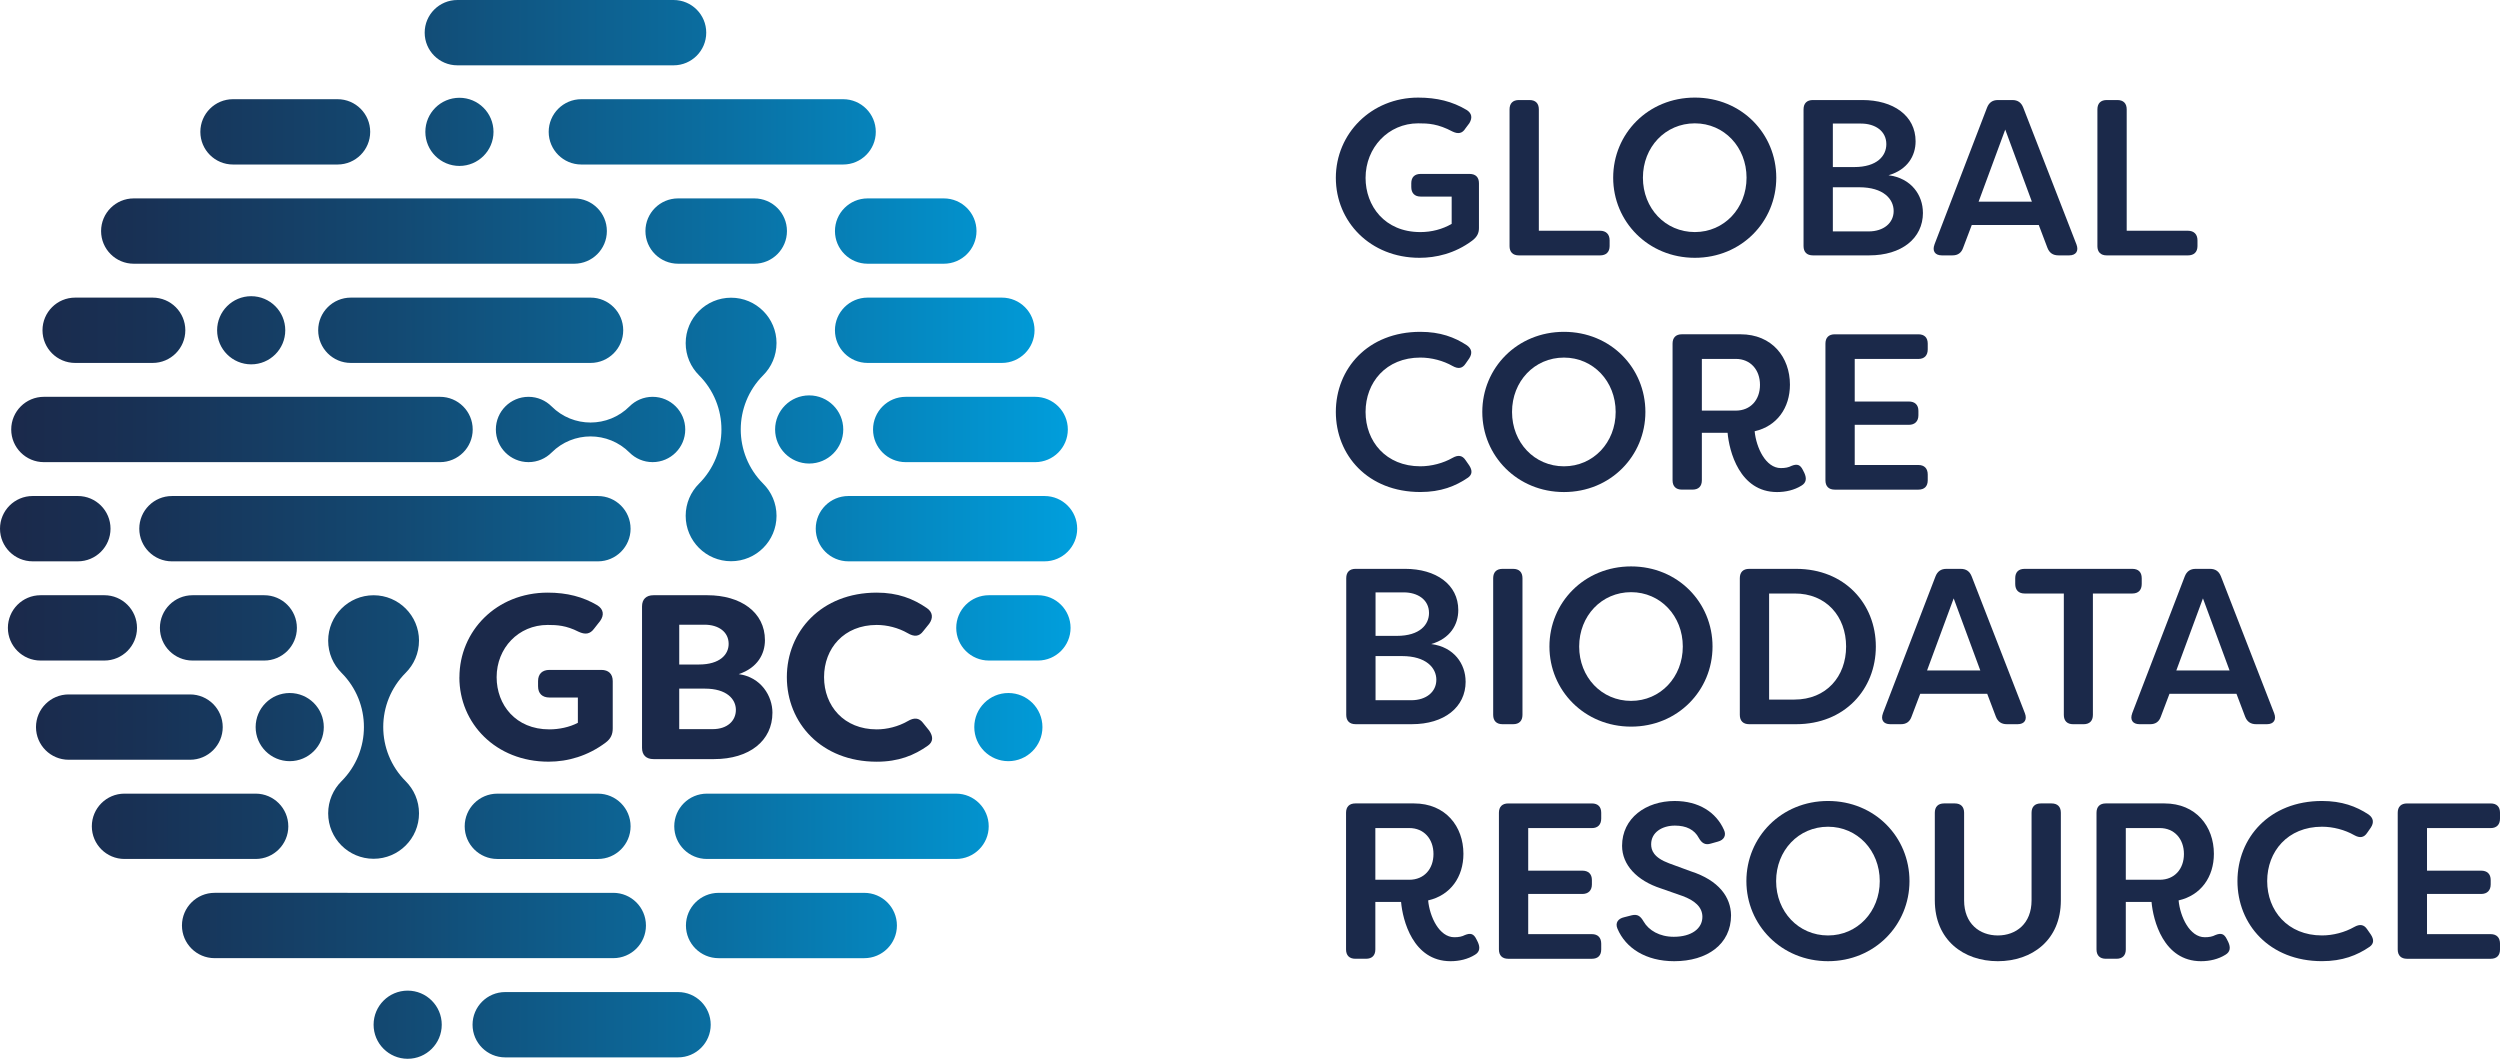 <?xml version="1.0" encoding="UTF-8"?>
<svg id="b" data-name="Layer 2" xmlns="http://www.w3.org/2000/svg" width="157.143" height="66.553" xmlns:xlink="http://www.w3.org/1999/xlink" viewBox="0 0 157.143 66.553">
  <defs>
    <linearGradient id="d" data-name="New Gradient Swatch 1" x1="0" y1="33.276" x2="67.708" y2="33.276" gradientUnits="userSpaceOnUse">
      <stop offset="0" stop-color="#1b294a"/>
      <stop offset=".132" stop-color="#183155"/>
      <stop offset=".365" stop-color="#134972"/>
      <stop offset=".671" stop-color="#0a6fa2"/>
      <stop offset="1" stop-color="#009fdd"/>
    </linearGradient>
  </defs>
  <g id="c" data-name="Layer 1">
    <g>
      <path d="m65.656,35.284h-12.328c-1.133,0-2.053-.919-2.053-2.053s.919-2.053,2.053-2.053h12.328c1.134,0,2.053.919,2.053,2.053s-.919,2.053-2.053,2.053Zm-16.846-13.716c0-1.577-1.279-2.855-2.855-2.855s-2.855,1.278-2.855,2.855c0,.788.32,1.502.836,2.019,1.882,1.882,1.882,4.934,0,6.816-.517.517-.836,1.231-.836,2.019,0,1.577,1.278,2.855,2.855,2.855s2.855-1.278,2.855-2.855c0-.789-.32-1.503-.837-2.019-1.882-1.882-1.882-4.933,0-6.816.517-.517.836-1.231.836-2.019Zm-1.397-9.097h-4.79c-1.134,0-2.053.919-2.053,2.053s.919,2.053,2.053,2.053h4.79c1.133,0,2.053-.919,2.053-2.053s-.919-2.053-2.053-2.053Zm3.45,16.666c1.183,0,2.142-.959,2.142-2.142s-.959-2.142-2.142-2.142-2.142.959-2.142,2.142.959,2.142,2.142,2.142Zm-16.374-20.849c0,1.133.919,2.053,2.053,2.053h16.455c1.133,0,2.053-.919,2.053-2.053s-.919-2.053-2.053-2.053h-16.455c-1.133,0-2.053.919-2.053,2.053Zm17.994,6.236c0,1.133.919,2.053,2.053,2.053h4.791c1.134,0,2.053-.919,2.053-2.053s-.919-2.053-2.053-2.053h-4.791c-1.134,0-2.053.919-2.053,2.053ZM28.747,4.106h13.592c1.134,0,2.053-.919,2.053-2.053s-.919-2.053-2.053-2.053h-13.592c-1.133,0-2.053.919-2.053,2.053s.919,2.053,2.053,2.053Zm23.735,16.654c0,1.133.919,2.053,2.053,2.053h8.44c1.133,0,2.053-.919,2.053-2.053s-.919-2.053-2.053-2.053h-8.44c-1.134,0-2.053.919-2.053,2.053Zm-26.144,19.511c0-1.577-1.279-2.855-2.855-2.855s-2.855,1.278-2.855,2.855c0,.789.32,1.502.836,2.019,1.882,1.882,1.882,4.934,0,6.816-.517.517-.836,1.231-.836,2.019,0,1.577,1.278,2.855,2.855,2.855s2.855-1.278,2.855-2.855c0-.789-.32-1.503-.837-2.019-1.882-1.882-1.882-4.934,0-6.816.517-.517.836-1.231.836-2.019Zm4.924,9.616c-1.134,0-2.053.919-2.053,2.053s.919,2.053,2.053,2.053h6.322c1.133,0,2.053-.919,2.053-2.053s-.919-2.053-2.053-2.053h-6.322Zm8.374-16.655c0-1.133-.919-2.053-2.053-2.053H10.808c-1.133,0-2.053.919-2.053,2.053s.919,2.053,2.053,2.053h26.776c1.133,0,2.053-.919,2.053-2.053Zm-.462-12.472c0-1.134-.919-2.053-2.053-2.053h-15.068c-1.134,0-2.053.919-2.053,2.053s.919,2.053,2.053,2.053h15.068c1.133,0,2.053-.919,2.053-2.053Zm-5.954,8.288c.567,0,1.08-.23,1.451-.601,1.353-1.353,3.546-1.353,4.899,0,.371.371.885.601,1.451.601,1.134,0,2.052-.919,2.052-2.053s-.919-2.052-2.052-2.052c-.567,0-1.08.23-1.451.601-1.353,1.353-3.546,1.353-4.899,0-.371-.371-.885-.601-1.451-.601-1.134,0-2.052.919-2.052,2.052s.919,2.053,2.052,2.053Zm-15.009,18.797c1.183,0,2.142-.959,2.142-2.142s-.959-2.142-2.142-2.142-2.142.959-2.142,2.142.959,2.142,2.142,2.142Zm45.172,0c1.183,0,2.142-.959,2.142-2.142s-.959-2.142-2.142-2.142-2.142.959-2.142,2.142.959,2.142,2.142,2.142Zm-44.721-8.378c0-1.133-.919-2.053-2.053-2.053h-4.505c-1.133,0-2.053.919-2.053,2.053s.919,2.053,2.053,2.053h4.505c1.133,0,2.053-.919,2.053-2.053Zm36.215-12.471c0,1.134.919,2.053,2.053,2.053h8.138c1.133,0,2.053-.919,2.053-2.053s-.919-2.053-2.053-2.053h-8.138c-1.134,0-2.053.919-2.053,2.053Zm-12.257,35.362h-10.864c-1.133,0-2.053.919-2.053,2.053s.919,2.053,2.053,2.053h10.864c1.133,0,2.053-.919,2.053-2.053s-.919-2.053-2.053-2.053Zm11.705-6.236h-9.156c-1.134,0-2.053.919-2.053,2.053s.919,2.053,2.053,2.053h9.156c1.133,0,2.053-.919,2.053-2.053s-.919-2.053-2.053-2.053Zm-28.7,6.146c-1.183,0-2.142.959-2.142,2.142s.959,2.142,2.142,2.142,2.142-.959,2.142-2.142-.959-2.142-2.142-2.142Zm14.977-4.094c0-1.134-.919-2.053-2.053-2.053H13.49c-1.133,0-2.053.919-2.053,2.053s.919,2.053,2.053,2.053h25.06c1.134,0,2.053-.919,2.053-2.053Zm24.638-20.76h-3.081c-1.134,0-2.053.919-2.053,2.053s.919,2.053,2.053,2.053h3.081c1.133,0,2.053-.919,2.053-2.053s-.919-2.053-2.053-2.053Zm-47.118,14.525c0-1.133-.919-2.053-2.053-2.053H7.825c-1.133,0-2.053.919-2.053,2.053s.919,2.053,2.053,2.053h8.245c1.133,0,2.053-.919,2.053-2.053Zm41.973-2.053h-15.66c-1.133,0-2.053.919-2.053,2.053s.919,2.053,2.053,2.053h15.66c1.133,0,2.053-.919,2.053-2.053s-.919-2.053-2.053-2.053ZM2.758,29.049h24.902c1.133,0,2.053-.919,2.053-2.053s-.919-2.053-2.053-2.053H2.758c-1.133,0-2.053.919-2.053,2.053s.919,2.053,2.053,2.053Zm5.649-12.472h27.686c1.133,0,2.053-.919,2.053-2.053s-.919-2.053-2.053-2.053H8.407c-1.133,0-2.053.919-2.053,2.053s.919,2.053,2.053,2.053Zm5.24,4.183c0,1.183.959,2.142,2.142,2.142s2.142-.959,2.142-2.142-.959-2.142-2.142-2.142-2.142.959-2.142,2.142Zm-8.923,2.053h4.872c1.133,0,2.053-.919,2.053-2.053s-.919-2.053-2.053-2.053h-4.872c-1.133,0-2.053.919-2.053,2.053s.919,2.053,2.053,2.053Zm9.276,22.89c0-1.133-.919-2.053-2.053-2.053h-7.632c-1.134,0-2.053.919-2.053,2.053s.919,2.053,2.053,2.053h7.632c1.134,0,2.053-.919,2.053-2.053Zm.646-35.362h6.57c1.134,0,2.053-.919,2.053-2.053s-.919-2.053-2.053-2.053h-6.57c-1.133,0-2.053.919-2.053,2.053s.919,2.053,2.053,2.053Zm12.09-2.053c0,1.183.959,2.142,2.142,2.142s2.142-.959,2.142-2.142-.959-2.142-2.142-2.142-2.142.959-2.142,2.142ZM6.559,41.52c1.133,0,2.053-.919,2.053-2.053s-.919-2.053-2.053-2.053H2.549c-1.133,0-2.053.919-2.053,2.053s.919,2.053,2.053,2.053h4.009Zm-4.506-6.236h2.841c1.133,0,2.053-.919,2.053-2.053s-.919-2.053-2.053-2.053h-2.841c-1.133,0-2.053.919-2.053,2.053s.919,2.053,2.053,2.053Z" fill="url(#d)"/>
      <g>
        <path d="m28.878,42.579c0-2.914,2.325-5.328,5.548-5.328,1.221,0,2.222.265,3.12.795.397.25.441.618.177.986l-.369.471c-.264.368-.573.397-.986.206-.78-.397-1.354-.427-1.943-.427-1.84,0-3.208,1.457-3.208,3.282,0,1.736,1.192,3.282,3.311,3.282.603,0,1.266-.133,1.795-.412v-1.59h-1.781c-.456,0-.721-.25-.721-.706v-.324c0-.456.265-.706.721-.706h3.252c.456,0,.721.25.721.706v2.973c0,.368-.118.648-.456.898-1.104.825-2.355,1.192-3.577,1.192-3.326,0-5.607-2.414-5.607-5.298Z" fill="#1b294a"/>
        <path d="m48.553,44.801c0,1.766-1.457,2.914-3.665,2.914h-3.811c-.456,0-.721-.25-.721-.706v-8.889c0-.456.265-.706.721-.706h3.385c2.09,0,3.62,1.06,3.62,2.826,0,.854-.456,1.736-1.648,2.134,1.413.191,2.12,1.384,2.12,2.428Zm-5.858-5.534v2.502h1.237c1.324,0,1.869-.633,1.869-1.295,0-.765-.647-1.207-1.516-1.207h-1.589Zm3.561,5.357c0-.677-.574-1.339-1.943-1.339h-1.619v2.546h2.104c.928,0,1.457-.53,1.457-1.207Z" fill="#1b294a"/>
        <path d="m49.459,42.564c0-2.87,2.163-5.313,5.651-5.313,1.324,0,2.295.383,3.149.971.368.25.413.618.147.986l-.368.456c-.265.368-.588.368-.986.133-.589-.339-1.295-.515-1.943-.515-2.061,0-3.311,1.472-3.311,3.282s1.251,3.282,3.311,3.282c.647,0,1.353-.176,1.943-.515.397-.235.72-.235.986.133l.368.456c.265.383.25.707-.073.942-.869.618-1.854,1.016-3.223,1.016-3.488,0-5.651-2.443-5.651-5.313Z" fill="#1b294a"/>
      </g>
      <g>
        <path d="m83.967,11.184c0-2.789,2.232-5.049,5.175-5.049,1.171,0,2.148.237,3.055.781.321.209.363.488.167.823l-.251.334c-.195.321-.46.363-.809.196-.92-.489-1.52-.516-2.162-.516-1.869,0-3.306,1.52-3.306,3.431,0,1.744,1.186,3.404,3.445,3.404.711,0,1.395-.182,1.967-.516v-1.716h-1.953c-.377,0-.586-.223-.586-.6v-.237c0-.377.209-.586.586-.586h3.082c.377,0,.586.209.586.586v2.817c0,.307-.112.558-.432.795-1.088.81-2.274,1.074-3.306,1.074-3.097,0-5.258-2.274-5.258-5.022Z" fill="#1b294a"/>
        <path d="m94.886,15.466V6.874c0-.377.209-.586.586-.586h.669c.377,0,.586.209.586.586v7.63h3.849c.377,0,.6.223.6.6v.363c0,.377-.223.586-.6.586h-5.105c-.377,0-.586-.209-.586-.586Z" fill="#1b294a"/>
        <path d="m101.4,11.17c0-2.762,2.19-5.036,5.133-5.036s5.119,2.274,5.119,5.036-2.19,5.035-5.119,5.035-5.133-2.274-5.133-5.035Zm8.383,0c0-1.925-1.409-3.417-3.25-3.417-1.855,0-3.264,1.492-3.264,3.417s1.409,3.417,3.264,3.417c1.841,0,3.25-1.492,3.25-3.417Z" fill="#1b294a"/>
        <path d="m120.871,13.374c0,1.618-1.353,2.678-3.376,2.678h-3.543c-.377,0-.586-.209-.586-.586V6.874c0-.377.209-.586.586-.586h3.11c1.939,0,3.347.976,3.347,2.594,0,.907-.502,1.785-1.702,2.134,1.437.181,2.162,1.255,2.162,2.357Zm-5.663-5.607v2.734h1.339c1.451,0,2.023-.712,2.023-1.437,0-.837-.711-1.297-1.59-1.297h-1.771Zm3.822,5.496c0-.753-.642-1.492-2.162-1.492h-1.66v2.775h2.246c.948,0,1.576-.53,1.576-1.283Z" fill="#1b294a"/>
        <path d="m121.595,15.368l3.306-8.606c.126-.321.349-.474.684-.474h.906c.335,0,.558.153.684.474l3.347,8.606c.153.405-.028.684-.46.684h-.669c-.349,0-.572-.153-.697-.474l-.544-1.436h-4.212l-.544,1.436c-.111.321-.334.474-.669.474h-.669c-.432,0-.614-.279-.46-.684Zm6.123-2.692l-1.674-4.533-1.674,4.533h3.347Z" fill="#1b294a"/>
        <path d="m131.837,15.466V6.874c0-.377.209-.586.586-.586h.669c.377,0,.586.209.586.586v7.63h3.849c.377,0,.6.223.6.6v.363c0,.377-.223.586-.6.586h-5.105c-.377,0-.586-.209-.586-.586Z" fill="#1b294a"/>
      </g>
      <g>
        <path d="m83.967,25.894c0-2.72,2.008-5.036,5.314-5.036,1.241,0,2.148.335,2.929.851.307.223.349.502.14.823l-.223.32c-.209.321-.474.349-.823.153-.586-.334-1.325-.529-2.023-.529-2.162,0-3.445,1.562-3.445,3.417s1.283,3.417,3.445,3.417c.697,0,1.437-.196,2.023-.53.349-.196.614-.168.823.153l.223.32c.209.321.195.572-.07.767-.795.544-1.715.907-2.999.907-3.306,0-5.314-2.315-5.314-5.035Z" fill="#1b294a"/>
        <path d="m93.173,25.894c0-2.762,2.19-5.036,5.133-5.036s5.119,2.274,5.119,5.036-2.19,5.035-5.119,5.035-5.133-2.274-5.133-5.035Zm8.383,0c0-1.925-1.409-3.417-3.25-3.417-1.855,0-3.264,1.492-3.264,3.417s1.409,3.417,3.264,3.417c1.841,0,3.25-1.492,3.25-3.417Z" fill="#1b294a"/>
        <path d="m108.592,27.205h-1.618v2.985c0,.377-.209.586-.586.586h-.669c-.377,0-.586-.209-.586-.586v-8.592c0-.377.209-.586.586-.586h3.682c1.994,0,3.11,1.451,3.11,3.167,0,1.45-.809,2.608-2.218,2.929.098,1.032.697,2.315,1.646,2.315.279,0,.488-.042.669-.139.349-.139.544-.084.711.251l.098.195c.153.335.126.614-.181.795-.446.279-.99.405-1.534.405-2.371,0-3.013-2.594-3.11-3.724Zm.516-1.395c.935,0,1.52-.684,1.52-1.618,0-.948-.6-1.632-1.52-1.632h-2.134v3.25h2.134Z" fill="#1b294a"/>
        <path d="m116.583,22.56v2.678h3.403c.377,0,.6.21.6.586v.279c0,.377-.223.6-.6.6h-3.403v2.525h4.003c.377,0,.586.223.586.6v.363c0,.377-.209.586-.586.586h-5.258c-.377,0-.586-.209-.586-.586v-8.592c0-.377.209-.586.586-.586h5.258c.377,0,.586.209.586.586v.363c0,.377-.209.6-.586.6h-4.003Z" fill="#1b294a"/>
      </g>
      <g>
        <path d="m92.126,42.842c0,1.618-1.353,2.678-3.376,2.678h-3.543c-.377,0-.586-.209-.586-.586v-8.592c0-.377.209-.586.586-.586h3.11c1.939,0,3.347.976,3.347,2.594,0,.907-.502,1.785-1.702,2.134,1.437.181,2.162,1.255,2.162,2.357Zm-5.663-5.607v2.734h1.339c1.451,0,2.022-.712,2.022-1.437,0-.837-.711-1.297-1.59-1.297h-1.771Zm3.822,5.496c0-.753-.642-1.492-2.162-1.492h-1.66v2.775h2.245c.949,0,1.576-.53,1.576-1.283Z" fill="#1b294a"/>
        <path d="m93.857,44.935v-8.592c0-.377.209-.586.586-.586h.669c.376,0,.586.209.586.586v8.592c0,.377-.209.586-.586.586h-.669c-.377,0-.586-.209-.586-.586Z" fill="#1b294a"/>
        <path d="m97.393,40.639c0-2.762,2.19-5.036,5.133-5.036s5.119,2.274,5.119,5.036-2.19,5.035-5.119,5.035-5.133-2.274-5.133-5.035Zm8.383,0c0-1.925-1.409-3.417-3.25-3.417-1.855,0-3.264,1.492-3.264,3.417s1.409,3.417,3.264,3.417c1.841,0,3.25-1.492,3.25-3.417Z" fill="#1b294a"/>
        <path d="m109.36,44.935v-8.592c0-.377.209-.586.586-.586h2.957c3.041,0,5.007,2.19,5.007,4.882s-1.967,4.882-5.007,4.882h-2.957c-.377,0-.586-.209-.586-.586Zm3.431-.962c2.008,0,3.25-1.451,3.25-3.333s-1.241-3.347-3.25-3.334h-1.59v6.667h1.59Z" fill="#1b294a"/>
        <path d="m118.354,44.837l3.306-8.606c.126-.321.349-.474.684-.474h.906c.335,0,.558.153.684.474l3.347,8.606c.153.405-.028.684-.46.684h-.669c-.349,0-.572-.153-.697-.474l-.544-1.436h-4.212l-.544,1.436c-.112.321-.335.474-.669.474h-.669c-.433,0-.614-.279-.46-.684Zm6.123-2.692l-1.674-4.533-1.674,4.533h3.347Z" fill="#1b294a"/>
        <path d="m134.623,36.343v.363c0,.377-.209.6-.586.6h-2.483v7.63c0,.377-.209.586-.586.586h-.655c-.377,0-.586-.209-.586-.586v-7.63h-2.469c-.377,0-.586-.223-.586-.6v-.363c0-.377.209-.586.586-.586h6.779c.377,0,.586.209.586.586Z" fill="#1b294a"/>
        <path d="m134.022,44.837l3.306-8.606c.126-.321.349-.474.684-.474h.906c.335,0,.558.153.684.474l3.347,8.606c.153.405-.028.684-.46.684h-.669c-.349,0-.572-.153-.697-.474l-.544-1.436h-4.212l-.544,1.436c-.111.321-.334.474-.669.474h-.669c-.432,0-.614-.279-.46-.684Zm6.123-2.692l-1.674-4.533-1.674,4.533h3.347Z" fill="#1b294a"/>
      </g>
      <g>
        <path d="m88.068,56.694h-1.618v2.985c0,.377-.209.586-.586.586h-.669c-.377,0-.586-.209-.586-.586v-8.592c0-.377.209-.586.586-.586h3.682c1.994,0,3.11,1.451,3.11,3.167,0,1.45-.809,2.608-2.218,2.929.098,1.032.697,2.315,1.646,2.315.279,0,.488-.042.669-.139.349-.139.544-.084.711.251l.098.195c.153.335.126.614-.181.795-.446.279-.99.405-1.534.405-2.371,0-3.013-2.594-3.11-3.724Zm.516-1.395c.935,0,1.52-.684,1.52-1.618,0-.948-.6-1.632-1.52-1.632h-2.134v3.25h2.134Z" fill="#1b294a"/>
        <path d="m96.059,52.049v2.678h3.403c.377,0,.6.21.6.586v.279c0,.377-.223.6-.6.6h-3.403v2.525h4.003c.377,0,.586.223.586.6v.363c0,.377-.209.586-.586.586h-5.258c-.377,0-.586-.209-.586-.586v-8.592c0-.377.209-.586.586-.586h5.258c.377,0,.586.209.586.586v.363c0,.377-.209.6-.586.6h-4.003Z" fill="#1b294a"/>
        <path d="m101.667,58.368c-.153-.363.042-.628.418-.712l.488-.125c.363-.084.544.056.739.391.321.558,1.004.962,1.897.962,1.116,0,1.799-.516,1.799-1.256,0-.613-.488-1.032-1.255-1.311l-1.353-.474c-1.506-.488-2.441-1.478-2.441-2.678,0-1.743,1.506-2.817,3.306-2.817,1.52,0,2.608.712,3.097,1.813.167.349,0,.641-.377.739l-.446.125c-.349.112-.572-.028-.753-.349-.279-.53-.795-.781-1.507-.781-.795,0-1.492.419-1.492,1.172,0,.377.153.837,1.13,1.2l1.367.502c1.771.572,2.51,1.632,2.525,2.762,0,1.827-1.507,2.887-3.571,2.887-1.785,0-3.055-.823-3.571-2.05Z" fill="#1b294a"/>
        <path d="m109.773,55.383c0-2.762,2.19-5.036,5.133-5.036s5.119,2.274,5.119,5.036-2.19,5.035-5.119,5.035-5.133-2.274-5.133-5.035Zm8.383,0c0-1.925-1.409-3.417-3.25-3.417-1.855,0-3.264,1.492-3.264,3.417s1.409,3.417,3.264,3.417c1.841,0,3.25-1.492,3.25-3.417Z" fill="#1b294a"/>
        <path d="m121.617,56.596v-5.509c0-.377.209-.586.586-.586h.669c.377,0,.586.209.586.586v5.509c0,1.465.976,2.204,2.12,2.204s2.12-.739,2.12-2.204v-5.509c0-.377.209-.586.586-.586h.669c.377,0,.586.209.586.586v5.509c0,2.497-1.813,3.822-3.961,3.822s-3.961-1.325-3.961-3.822Z" fill="#1b294a"/>
        <path d="m135.24,56.694h-1.618v2.985c0,.377-.209.586-.586.586h-.669c-.377,0-.586-.209-.586-.586v-8.592c0-.377.209-.586.586-.586h3.682c1.994,0,3.11,1.451,3.11,3.167,0,1.45-.809,2.608-2.218,2.929.098,1.032.697,2.315,1.646,2.315.279,0,.488-.042.669-.139.349-.139.544-.084.711.251l.098.195c.153.335.126.614-.181.795-.446.279-.99.405-1.534.405-2.371,0-3.013-2.594-3.11-3.724Zm.516-1.395c.935,0,1.52-.684,1.52-1.618,0-.948-.6-1.632-1.52-1.632h-2.134v3.25h2.134Z" fill="#1b294a"/>
        <path d="m140.64,55.383c0-2.72,2.008-5.036,5.314-5.036,1.241,0,2.148.335,2.929.851.307.223.349.502.14.823l-.223.32c-.209.321-.474.349-.823.153-.586-.334-1.325-.529-2.023-.529-2.162,0-3.445,1.562-3.445,3.417s1.283,3.417,3.445,3.417c.697,0,1.437-.196,2.023-.53.349-.196.614-.168.823.153l.223.32c.209.321.195.572-.07.767-.795.544-1.716.907-2.999.907-3.306,0-5.314-2.315-5.314-5.035Z" fill="#1b294a"/>
        <path d="m152.555,52.049v2.678h3.403c.377,0,.6.21.6.586v.279c0,.377-.223.6-.6.6h-3.403v2.525h4.003c.377,0,.586.223.586.6v.363c0,.377-.209.586-.586.586h-5.258c-.377,0-.586-.209-.586-.586v-8.592c0-.377.209-.586.586-.586h5.258c.377,0,.586.209.586.586v.363c0,.377-.209.6-.586.6h-4.003Z" fill="#1b294a"/>
      </g>
    </g>
  </g>
</svg>